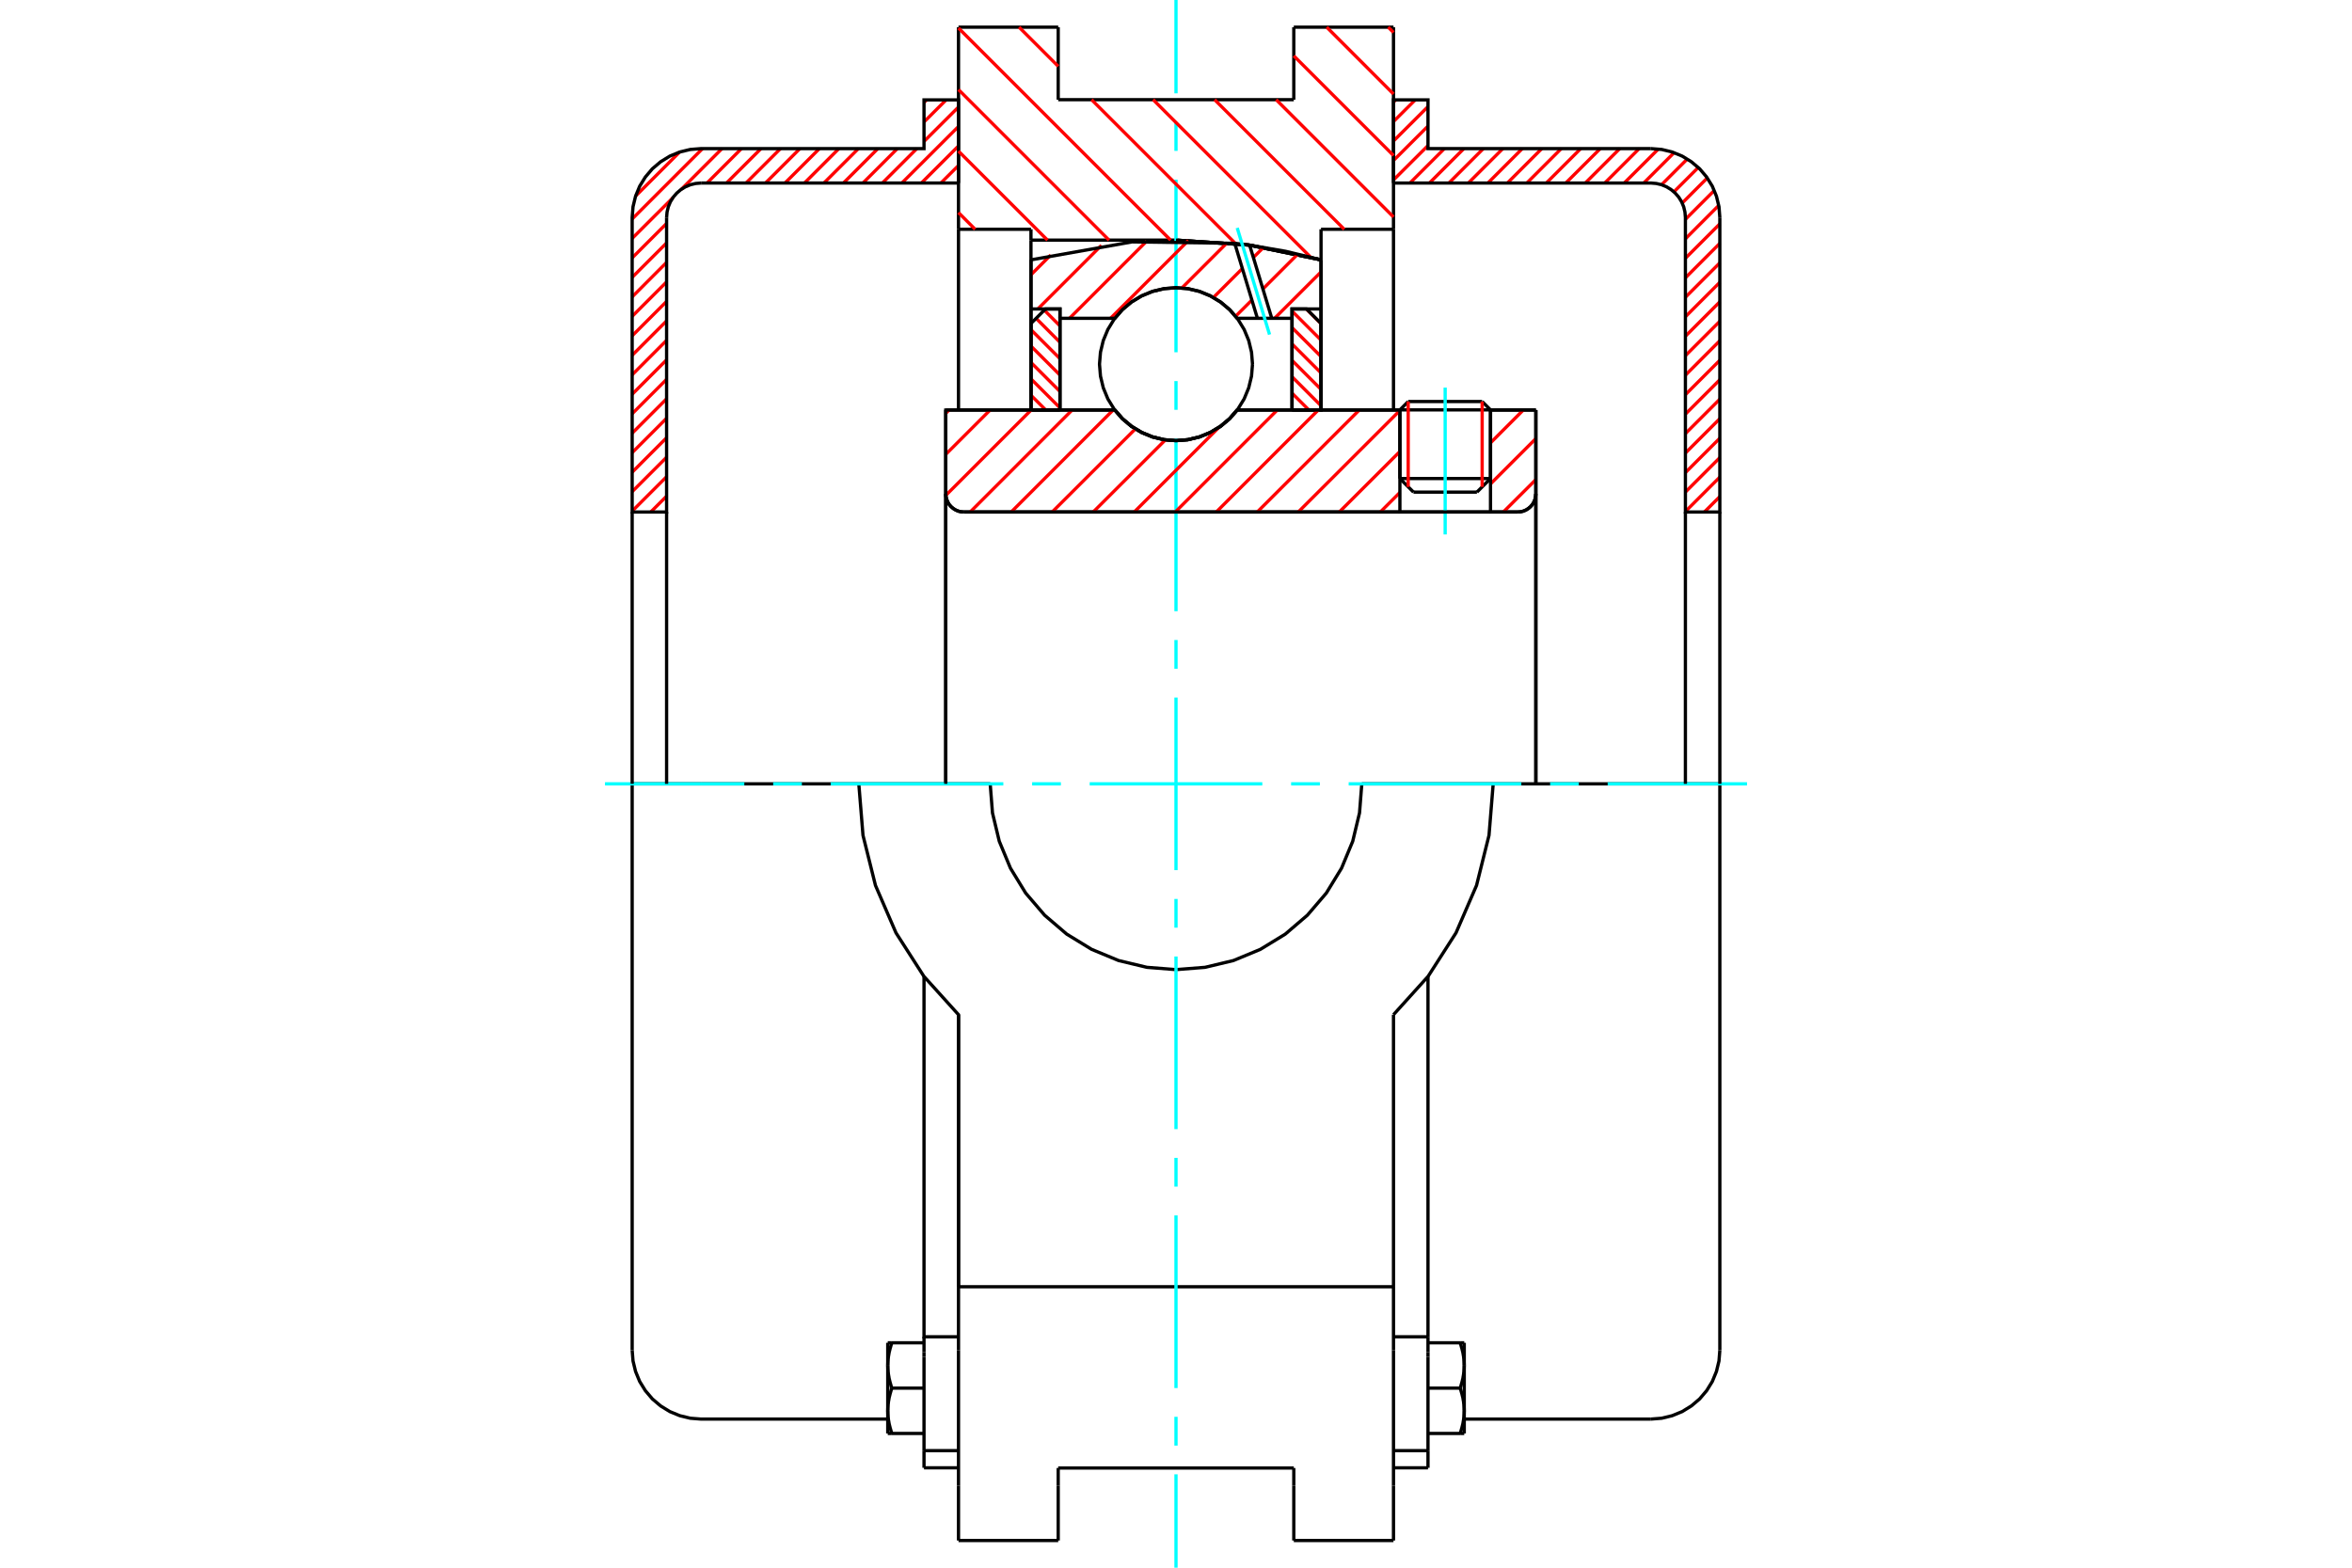 <?xml version="1.0" standalone="no"?>
<!DOCTYPE svg PUBLIC "-//W3C//DTD SVG 1.1//EN"
	"http://www.w3.org/Graphics/SVG/1.1/DTD/svg11.dtd">
<svg xmlns="http://www.w3.org/2000/svg" height="100%" width="100%" viewBox="0 0 36000 24000">
	<rect x="-1800" y="-1200" width="39600" height="26400" style="fill:#FFF"/>
	<g style="fill:none; fill-rule:evenodd" transform="matrix(1 0 0 1 0 0)">
		<g style="fill:none; stroke:#000; stroke-width:50; shape-rendering:geometricPrecision">
			<line x1="22814" y1="6275" x2="21427" y2="6275"/>
			<line x1="21554" y1="6147" x2="22686" y2="6147"/>
			<line x1="21427" y1="7326" x2="22814" y2="7326"/>
			<line x1="22606" y1="7534" x2="21635" y2="7534"/>
			<polyline points="23230,7838 23273,7835 23316,7825 23356,7808 23393,7785 23426,7757 23455,7724 23477,7687 23494,7646 23504,7604 23508,7561"/>
			<line x1="23508" y1="6277" x2="23508" y2="7561"/>
			<line x1="22814" y1="6277" x2="23508" y2="6277"/>
			<line x1="18936" y1="6277" x2="21427" y2="6277"/>
			<polyline points="17064,6277 17183,6413 17322,6529 17477,6622 17644,6690 17820,6732 18000,6746 18180,6732 18356,6690 18523,6622 18678,6529 18817,6413 18936,6277"/>
			<line x1="14476" y1="6277" x2="17064" y2="6277"/>
			<line x1="14476" y1="7561" x2="14476" y2="6277"/>
			<polyline points="14476,7561 14480,7604 14490,7646 14507,7687 14529,7724 14558,7757 14591,7785 14628,7808 14668,7825 14710,7835 14754,7838"/>
			<line x1="23230" y1="7838" x2="14754" y2="7838"/>
			<line x1="23508" y1="7561" x2="23508" y2="12000"/>
			<line x1="14476" y1="7561" x2="14476" y2="12000"/>
			<line x1="21554" y1="6147" x2="21427" y2="6275"/>
			<line x1="22814" y1="6275" x2="22686" y2="6147"/>
			<line x1="22606" y1="7534" x2="22814" y2="7326"/>
			<line x1="21427" y1="7326" x2="21635" y2="7534"/>
			<line x1="21427" y1="6275" x2="21427" y2="7326"/>
			<line x1="22814" y1="7326" x2="22814" y2="6275"/>
			<line x1="21329" y1="416" x2="21329" y2="3510"/>
			<line x1="19803" y1="416" x2="21329" y2="416"/>
			<line x1="19803" y1="1526" x2="19803" y2="416"/>
			<line x1="16197" y1="1526" x2="19803" y2="1526"/>
			<line x1="16197" y1="416" x2="16197" y2="1526"/>
			<line x1="14671" y1="416" x2="16197" y2="416"/>
			<line x1="14671" y1="3510" x2="14671" y2="416"/>
			<line x1="15780" y1="3510" x2="14671" y2="3510"/>
			<line x1="15780" y1="3676" x2="15780" y2="3510"/>
			<line x1="18000" y1="3676" x2="15780" y2="3676"/>
			<polyline points="20220,3978 19120,3752 18000,3676"/>
			<line x1="20220" y1="3510" x2="20220" y2="3978"/>
			<line x1="21329" y1="3510" x2="20220" y2="3510"/>
			<line x1="22855" y1="12000" x2="20844" y2="12000"/>
			<line x1="15156" y1="12000" x2="13145" y2="12000"/>
			<polyline points="15156,12000 15191,12445 15295,12879 15466,13291 15699,13672 15989,14011 16328,14301 16709,14534 17121,14705 17555,14809 18000,14844 18445,14809 18879,14705 19291,14534 19672,14301 20011,14011 20301,13672 20534,13291 20705,12879 20809,12445 20844,12000"/>
			<polyline points="13145,12000 13209,12788 13400,13555 13714,14281 14141,14947 14671,15534 14671,19699"/>
			<line x1="21329" y1="19699" x2="14671" y2="19699"/>
			<line x1="21329" y1="15534" x2="21329" y2="19699"/>
			<polyline points="21329,15534 21859,14947 22286,14281 22600,13555 22791,12788 22855,12000"/>
			<line x1="21329" y1="20671" x2="21329" y2="19699"/>
			<line x1="21329" y1="22745" x2="21329" y2="20671"/>
			<line x1="21329" y1="23584" x2="21329" y2="22745"/>
			<line x1="21329" y1="3510" x2="21329" y2="6277"/>
			<line x1="14671" y1="6277" x2="14671" y2="3510"/>
			<line x1="14671" y1="22745" x2="14671" y2="23584"/>
			<line x1="14671" y1="20671" x2="14671" y2="22745"/>
			<line x1="14671" y1="20671" x2="14671" y2="19699"/>
			<line x1="20220" y1="3978" x2="20220" y2="6272"/>
			<line x1="15780" y1="6277" x2="15780" y2="3676"/>
			<line x1="16197" y1="22745" x2="16197" y2="22474"/>
			<line x1="16197" y1="23584" x2="16197" y2="22745"/>
			<line x1="16197" y1="22474" x2="19803" y2="22474"/>
			<line x1="19803" y1="22745" x2="19803" y2="23584"/>
			<line x1="19803" y1="22474" x2="19803" y2="22745"/>
			<line x1="19803" y1="23584" x2="21329" y2="23584"/>
			<line x1="14671" y1="23584" x2="16197" y2="23584"/>
			<polyline points="20220,3978 19120,3752 18000,3676"/>
			<line x1="14143" y1="22208" x2="14143" y2="22471"/>
			<line x1="14143" y1="20772" x2="14143" y2="22208"/>
			<line x1="14143" y1="20701" x2="14143" y2="20772"/>
			<line x1="14143" y1="20465" x2="14143" y2="20701"/>
			<polyline points="14143,14950 14143,20465 14671,20465"/>
			<polyline points="13588,21598 13588,21607 13589,21617 13589,21626 13589,21636 13590,21645 13590,21655 13591,21664 13592,21674 13592,21683 13593,21693 13594,21702 13596,21712 13597,21721 13598,21731 13600,21741 13601,21750 13603,21760 13605,21770 13606,21779 13608,21789 13610,21799 13612,21809 13615,21819 13617,21829 13620,21839 13622,21849 13625,21860 13628,21870 13631,21880 13634,21891 13637,21901 13640,21912 13643,21923 13647,21934 13650,21945"/>
			<line x1="13588" y1="21945" x2="13588" y2="21598"/>
			<line x1="13650" y1="21945" x2="13588" y2="21945"/>
			<polyline points="13588,20904 13588,20914 13589,20923 13589,20933 13589,20942 13590,20952 13590,20961 13591,20971 13592,20980 13592,20990 13593,20999 13594,21009 13596,21018 13597,21028 13598,21037 13600,21047 13601,21057 13603,21066 13605,21076 13606,21086 13608,21096 13610,21106 13612,21115 13615,21125 13617,21135 13620,21146 13622,21156 13625,21166 13628,21176 13631,21187 13634,21197 13637,21208 13640,21218 13643,21229 13647,21240 13650,21251"/>
			<line x1="13588" y1="21598" x2="13588" y2="20904"/>
			<polyline points="13650,21251 13647,21262 13643,21273 13640,21284 13637,21294 13634,21305 13631,21315 13628,21326 13625,21336 13622,21346 13620,21356 13617,21366 13615,21377 13612,21386 13610,21396 13608,21406 13606,21416 13605,21426 13603,21436 13601,21445 13600,21455 13598,21465 13597,21474 13596,21484 13594,21493 13593,21503 13592,21512 13592,21522 13591,21531 13590,21541 13590,21550 13589,21560 13589,21569 13589,21579 13588,21588 13588,21598"/>
			<line x1="13588" y1="20557" x2="13650" y2="20557"/>
			<line x1="13588" y1="20904" x2="13588" y2="20557"/>
			<polyline points="13650,20557 13647,20568 13643,20579 13640,20590 13637,20601 13634,20611 13631,20622 13628,20632 13625,20642 13622,20653 13620,20663 13617,20673 13615,20683 13612,20693 13610,20703 13608,20713 13606,20722 13605,20732 13603,20742 13601,20752 13600,20761 13598,20771 13597,20780 13596,20790 13594,20800 13593,20809 13592,20819 13592,20828 13591,20838 13590,20847 13590,20857 13589,20866 13589,20876 13589,20885 13588,20895 13588,20904"/>
			<line x1="14143" y1="21251" x2="13650" y2="21251"/>
			<line x1="14143" y1="20557" x2="13650" y2="20557"/>
			<line x1="14143" y1="21945" x2="13650" y2="21945"/>
			<line x1="10731" y1="12000" x2="9676" y2="12000"/>
			<line x1="13145" y1="12000" x2="10731" y2="12000"/>
			<line x1="9676" y1="12000" x2="9676" y2="20671"/>
			<line x1="14671" y1="15534" x2="14671" y2="19699"/>
			<line x1="14143" y1="22471" x2="14671" y2="22471"/>
			<line x1="14143" y1="22208" x2="14671" y2="22208"/>
			<polyline points="9676,20671 9689,20835 9728,20996 9791,21149 9878,21290 9985,21416 10111,21523 10252,21610 10405,21673 10566,21712 10731,21725 13588,21725"/>
			<line x1="21857" y1="22471" x2="21857" y2="22208"/>
			<line x1="21329" y1="20465" x2="21857" y2="20465"/>
			<line x1="21857" y1="20701" x2="21857" y2="20465"/>
			<line x1="21857" y1="20772" x2="21857" y2="20701"/>
			<line x1="21857" y1="22208" x2="21857" y2="20772"/>
			<line x1="21857" y1="20465" x2="21857" y2="14950"/>
			<line x1="22350" y1="20557" x2="22412" y2="20557"/>
			<polyline points="22412,20904 22412,20895 22411,20885 22411,20876 22411,20866 22410,20857 22410,20847 22409,20838 22408,20828 22408,20819 22407,20809 22406,20800 22404,20790 22403,20780 22402,20771 22400,20761 22399,20752 22397,20742 22395,20732 22394,20722 22392,20713 22390,20703 22388,20693 22385,20683 22383,20673 22380,20663 22378,20653 22375,20642 22372,20632 22369,20622 22366,20611 22363,20601 22360,20590 22357,20579 22353,20568 22350,20557"/>
			<line x1="22412" y1="20557" x2="22412" y2="20904"/>
			<polyline points="22412,21598 22412,21588 22411,21579 22411,21569 22411,21560 22410,21550 22410,21541 22409,21531 22408,21522 22408,21512 22407,21503 22406,21493 22404,21484 22403,21474 22402,21465 22400,21455 22399,21445 22397,21436 22395,21426 22394,21416 22392,21406 22390,21396 22388,21386 22385,21377 22383,21366 22380,21356 22378,21346 22375,21336 22372,21326 22369,21315 22366,21305 22363,21294 22360,21284 22357,21273 22353,21262 22350,21251"/>
			<line x1="22412" y1="20904" x2="22412" y2="21598"/>
			<polyline points="22350,21251 22353,21240 22357,21229 22360,21218 22363,21208 22366,21197 22369,21187 22372,21176 22375,21166 22378,21156 22380,21146 22383,21135 22385,21125 22388,21115 22390,21106 22392,21096 22394,21086 22395,21076 22397,21066 22399,21057 22400,21047 22402,21037 22403,21028 22404,21018 22406,21009 22407,20999 22408,20990 22408,20980 22409,20971 22410,20961 22410,20952 22411,20942 22411,20933 22411,20923 22412,20914 22412,20904"/>
			<line x1="22412" y1="21945" x2="22350" y2="21945"/>
			<line x1="22412" y1="21598" x2="22412" y2="21945"/>
			<polyline points="22350,21945 22353,21934 22357,21923 22360,21912 22363,21901 22366,21891 22369,21880 22372,21870 22375,21860 22378,21849 22380,21839 22383,21829 22385,21819 22388,21809 22390,21799 22392,21789 22394,21779 22395,21770 22397,21760 22399,21750 22400,21741 22402,21731 22403,21721 22404,21712 22406,21702 22407,21693 22408,21683 22408,21674 22409,21664 22410,21655 22410,21645 22411,21636 22411,21626 22411,21617 22412,21607 22412,21598"/>
			<line x1="21857" y1="21945" x2="22350" y2="21945"/>
			<line x1="21857" y1="21251" x2="22350" y2="21251"/>
			<line x1="21857" y1="20557" x2="22350" y2="20557"/>
			<polyline points="26324,12000 25269,12000 22855,12000"/>
			<line x1="26324" y1="20671" x2="26324" y2="12000"/>
			<line x1="21329" y1="22471" x2="21857" y2="22471"/>
			<line x1="21329" y1="22208" x2="21857" y2="22208"/>
			<polyline points="25269,21725 25434,21712 25595,21673 25748,21610 25889,21523 26015,21416 26122,21290 26209,21149 26272,20996 26311,20835 26324,20671"/>
			<line x1="22412" y1="21725" x2="25269" y2="21725"/>
		</g>
		<g style="fill:none; stroke:#0FF; stroke-width:50; shape-rendering:geometricPrecision">
			<line x1="22120" y1="8182" x2="22120" y2="5934"/>
			<line x1="9260" y1="12000" x2="11393" y2="12000"/>
			<line x1="11834" y1="12000" x2="12274" y2="12000"/>
			<line x1="12714" y1="12000" x2="15357" y2="12000"/>
			<line x1="15798" y1="12000" x2="16238" y2="12000"/>
			<line x1="16679" y1="12000" x2="19321" y2="12000"/>
			<line x1="19762" y1="12000" x2="20202" y2="12000"/>
			<line x1="20643" y1="12000" x2="23286" y2="12000"/>
			<line x1="23726" y1="12000" x2="24166" y2="12000"/>
			<line x1="24607" y1="12000" x2="26740" y2="12000"/>
			<line x1="18000" y1="24000" x2="18000" y2="22571"/>
			<line x1="18000" y1="22131" x2="18000" y2="21690"/>
			<line x1="18000" y1="21250" x2="18000" y2="18607"/>
			<line x1="18000" y1="18166" x2="18000" y2="17726"/>
			<line x1="18000" y1="17286" x2="18000" y2="14643"/>
			<line x1="18000" y1="14202" x2="18000" y2="13762"/>
			<line x1="18000" y1="13321" x2="18000" y2="10679"/>
			<line x1="18000" y1="10238" x2="18000" y2="9798"/>
			<line x1="18000" y1="9357" x2="18000" y2="6714"/>
			<line x1="18000" y1="6274" x2="18000" y2="5834"/>
			<line x1="18000" y1="5393" x2="18000" y2="2750"/>
			<line x1="18000" y1="2310" x2="18000" y2="1869"/>
			<line x1="18000" y1="1429" x2="18000" y2="0"/>
		</g>
		<g style="fill:none; stroke:#F00; stroke-width:50; shape-rendering:geometricPrecision">
			<line x1="26324" y1="7602" x2="26088" y2="7838"/>
			<line x1="26324" y1="7304" x2="25797" y2="7831"/>
			<line x1="26324" y1="7006" x2="25797" y2="7533"/>
			<line x1="26324" y1="6708" x2="25797" y2="7235"/>
			<line x1="26324" y1="6409" x2="25797" y2="6936"/>
			<line x1="26324" y1="6111" x2="25797" y2="6638"/>
			<line x1="26324" y1="5813" x2="25797" y2="6340"/>
			<line x1="26324" y1="5515" x2="25797" y2="6042"/>
			<line x1="26324" y1="5216" x2="25797" y2="5744"/>
			<line x1="26324" y1="4918" x2="25797" y2="5445"/>
			<line x1="26324" y1="4620" x2="25797" y2="5147"/>
			<line x1="26324" y1="4322" x2="25797" y2="4849"/>
			<line x1="26324" y1="4024" x2="25797" y2="4551"/>
			<line x1="26324" y1="3725" x2="25797" y2="4253"/>
			<line x1="26324" y1="3427" x2="25797" y2="3954"/>
			<line x1="26307" y1="3145" x2="25797" y2="3656"/>
			<line x1="26239" y1="2916" x2="25797" y2="3358"/>
			<line x1="26132" y1="2724" x2="25748" y2="3108"/>
			<line x1="25994" y1="2564" x2="25621" y2="2937"/>
			<line x1="25826" y1="2434" x2="25432" y2="2828"/>
			<line x1="25624" y1="2337" x2="25159" y2="2802"/>
			<line x1="25382" y1="2282" x2="24861" y2="2802"/>
			<line x1="25090" y1="2275" x2="24563" y2="2802"/>
			<line x1="24792" y1="2275" x2="24265" y2="2802"/>
			<line x1="24494" y1="2275" x2="23966" y2="2802"/>
			<line x1="24195" y1="2275" x2="23668" y2="2802"/>
			<line x1="23897" y1="2275" x2="23370" y2="2802"/>
			<line x1="23599" y1="2275" x2="23072" y2="2802"/>
			<line x1="23301" y1="2275" x2="22774" y2="2802"/>
			<line x1="23003" y1="2275" x2="22475" y2="2802"/>
			<line x1="22704" y1="2275" x2="22177" y2="2802"/>
			<line x1="22406" y1="2275" x2="21879" y2="2802"/>
			<line x1="22108" y1="2275" x2="21581" y2="2802"/>
			<line x1="21857" y1="2228" x2="21329" y2="2755"/>
			<line x1="21857" y1="1930" x2="21329" y2="2457"/>
			<line x1="21857" y1="1632" x2="21329" y2="2159"/>
			<line x1="21662" y1="1529" x2="21329" y2="1861"/>
			<line x1="21364" y1="1529" x2="21329" y2="1563"/>
		</g>
		<g style="fill:none; stroke:#000; stroke-width:50; shape-rendering:geometricPrecision">
			<polyline points="21329,2802 21329,1529 21857,1529 21857,2275 25269,2275"/>
			<polyline points="26324,3329 26311,3165 26272,3004 26209,2851 26122,2710 26015,2584 25889,2477 25748,2390 25595,2327 25434,2288 25269,2275"/>
			<polyline points="26324,3329 26324,7838 25797,7838 25797,3329 25790,3247 25771,3167 25739,3090 25696,3020 25642,2957 25579,2903 25509,2860 25432,2828 25352,2809 25269,2802 21329,2802"/>
			<line x1="26324" y1="12000" x2="26324" y2="7838"/>
			<line x1="25797" y1="7838" x2="25797" y2="12000"/>
		</g>
		<g style="fill:none; stroke:#F00; stroke-width:50; shape-rendering:geometricPrecision">
			<line x1="10203" y1="7596" x2="9961" y2="7838"/>
			<line x1="10203" y1="7298" x2="9676" y2="7825"/>
			<line x1="14671" y1="2533" x2="14401" y2="2802"/>
			<line x1="10203" y1="7000" x2="9676" y2="7527"/>
			<line x1="14671" y1="2234" x2="14103" y2="2802"/>
			<line x1="10203" y1="6701" x2="9676" y2="7229"/>
			<line x1="14671" y1="1936" x2="13804" y2="2802"/>
			<line x1="10203" y1="6403" x2="9676" y2="6930"/>
			<line x1="14671" y1="1638" x2="14143" y2="2165"/>
			<line x1="14033" y1="2275" x2="13506" y2="2802"/>
			<line x1="10203" y1="6105" x2="9676" y2="6632"/>
			<line x1="14482" y1="1529" x2="14143" y2="1867"/>
			<line x1="13735" y1="2275" x2="13208" y2="2802"/>
			<line x1="10203" y1="5807" x2="9676" y2="6334"/>
			<line x1="14184" y1="1529" x2="14143" y2="1569"/>
			<line x1="13437" y1="2275" x2="12910" y2="2802"/>
			<line x1="10203" y1="5509" x2="9676" y2="6036"/>
			<line x1="13139" y1="2275" x2="12611" y2="2802"/>
			<line x1="10203" y1="5210" x2="9676" y2="5738"/>
			<line x1="12840" y1="2275" x2="12313" y2="2802"/>
			<line x1="10203" y1="4912" x2="9676" y2="5439"/>
			<line x1="12542" y1="2275" x2="12015" y2="2802"/>
			<line x1="10203" y1="4614" x2="9676" y2="5141"/>
			<line x1="12244" y1="2275" x2="11717" y2="2802"/>
			<line x1="10203" y1="4316" x2="9676" y2="4843"/>
			<line x1="11946" y1="2275" x2="11419" y2="2802"/>
			<line x1="10203" y1="4017" x2="9676" y2="4545"/>
			<line x1="11648" y1="2275" x2="11120" y2="2802"/>
			<line x1="10203" y1="3719" x2="9676" y2="4246"/>
			<line x1="11349" y1="2275" x2="10822" y2="2802"/>
			<line x1="10203" y1="3421" x2="9676" y2="3948"/>
			<line x1="11051" y1="2275" x2="10429" y2="2898"/>
			<line x1="10299" y1="3028" x2="9676" y2="3650"/>
			<line x1="10753" y1="2275" x2="9676" y2="3352"/>
			<line x1="10402" y1="2328" x2="9729" y2="3001"/>
		</g>
		<g style="fill:none; stroke:#000; stroke-width:50; shape-rendering:geometricPrecision">
			<polyline points="14671,2802 14671,1529 14143,1529 14143,2275 10731,2275 10566,2288 10405,2327 10252,2390 10111,2477 9985,2584 9878,2710 9791,2851 9728,3004 9689,3165 9676,3329 9676,7838 10203,7838 10203,3329"/>
			<polyline points="10731,2802 10648,2809 10568,2828 10491,2860 10421,2903 10358,2957 10304,3020 10261,3090 10229,3167 10210,3247 10203,3329"/>
			<line x1="10731" y1="2802" x2="14671" y2="2802"/>
			<line x1="9676" y1="12000" x2="9676" y2="7838"/>
			<line x1="10203" y1="7838" x2="10203" y2="12000"/>
		</g>
		<g style="fill:none; stroke:#F00; stroke-width:50; shape-rendering:geometricPrecision">
			<line x1="21248" y1="416" x2="21329" y2="497"/>
			<line x1="20307" y1="416" x2="21329" y2="1439"/>
			<line x1="19803" y1="855" x2="21329" y2="2381"/>
			<line x1="19533" y1="1526" x2="21329" y2="3322"/>
			<line x1="18591" y1="1526" x2="20575" y2="3510"/>
			<line x1="17650" y1="1526" x2="20063" y2="3940"/>
			<line x1="15598" y1="416" x2="16197" y2="1015"/>
			<line x1="16708" y1="1526" x2="18913" y2="3731"/>
			<line x1="14671" y1="430" x2="17917" y2="3676"/>
			<line x1="14671" y1="1372" x2="16975" y2="3676"/>
			<line x1="14671" y1="2314" x2="16033" y2="3676"/>
			<line x1="14671" y1="3255" x2="14925" y2="3510"/>
		</g>
		<g style="fill:none; stroke:#000; stroke-width:50; shape-rendering:geometricPrecision">
			<polyline points="20220,3978 19120,3752 18000,3676"/>
		</g>
		<g style="fill:none; stroke:#F00; stroke-width:50; shape-rendering:geometricPrecision">
			<line x1="22686" y1="6147" x2="22686" y2="7454"/>
			<line x1="21554" y1="7454" x2="21554" y2="6147"/>
			<line x1="15780" y1="6051" x2="16006" y2="6277"/>
			<line x1="15780" y1="5800" x2="16224" y2="6244"/>
			<line x1="15780" y1="5549" x2="16224" y2="5993"/>
			<line x1="15780" y1="5298" x2="16224" y2="5742"/>
			<line x1="15780" y1="5047" x2="16224" y2="5491"/>
			<line x1="15859" y1="4874" x2="16224" y2="5240"/>
			<line x1="15984" y1="4748" x2="16224" y2="4989"/>
			<line x1="16217" y1="4730" x2="16224" y2="4738"/>
		</g>
		<g style="fill:none; stroke:#000; stroke-width:50; shape-rendering:geometricPrecision">
			<polyline points="16224,6277 16224,4730 16002,4730 15780,4952 15780,6277 16224,6277"/>
		</g>
		<g style="fill:none; stroke:#F00; stroke-width:50; shape-rendering:geometricPrecision">
			<line x1="19994" y1="4730" x2="20220" y2="4956"/>
			<line x1="19776" y1="4763" x2="20220" y2="5207"/>
			<line x1="19776" y1="5015" x2="20220" y2="5459"/>
			<line x1="19776" y1="5266" x2="20220" y2="5710"/>
			<line x1="19776" y1="5517" x2="20220" y2="5961"/>
			<line x1="19776" y1="5768" x2="20220" y2="6212"/>
			<line x1="19776" y1="6019" x2="20034" y2="6277"/>
			<line x1="19776" y1="6270" x2="19783" y2="6277"/>
		</g>
		<g style="fill:none; stroke:#000; stroke-width:50; shape-rendering:geometricPrecision">
			<polyline points="19776,6277 19776,4730 19998,4730 20220,4952 20220,6277 19776,6277"/>
			<polyline points="19171,5575 19156,5392 19113,5213 19043,5044 18947,4887 18828,4747 18688,4628 18531,4532 18362,4462 18183,4419 18000,4405 17817,4419 17638,4462 17469,4532 17312,4628 17172,4747 17053,4887 16957,5044 16887,5213 16844,5392 16829,5575 16844,5758 16887,5937 16957,6107 17053,6263 17172,6403 17312,6522 17469,6618 17638,6688 17817,6731 18000,6746 18183,6731 18362,6688 18531,6618 18688,6522 18828,6403 18947,6263 19043,6107 19113,5937 19156,5758 19171,5575"/>
		</g>
		<g style="fill:none; stroke:#F00; stroke-width:50; shape-rendering:geometricPrecision">
			<line x1="20220" y1="4163" x2="19509" y2="4873"/>
			<line x1="19863" y1="3891" x2="19330" y2="4424"/>
			<line x1="19162" y1="4593" x2="18912" y2="4842"/>
			<line x1="19339" y1="3788" x2="19184" y2="3942"/>
			<line x1="19016" y1="4111" x2="18572" y2="4555"/>
			<line x1="18783" y1="3716" x2="18090" y2="4409"/>
			<line x1="18189" y1="3682" x2="16998" y2="4873"/>
			<line x1="17551" y1="3692" x2="16370" y2="4873"/>
			<line x1="16859" y1="3756" x2="15885" y2="4730"/>
			<line x1="16083" y1="3904" x2="15780" y2="4207"/>
		</g>
		<g style="fill:none; stroke:#000; stroke-width:50; shape-rendering:geometricPrecision">
			<polyline points="15780,6277 15780,4730 15780,3978"/>
			<polyline points="18899,3725 17328,3703 15780,3978"/>
			<polyline points="19127,3753 19013,3738 18899,3725"/>
			<polyline points="20220,3978 19677,3847 19127,3753"/>
			<polyline points="20220,3978 20220,4730 19776,4730 19776,4873 19776,6277"/>
			<polyline points="19776,4873 19466,4873 19246,4873 18936,4873 18817,4737 18678,4621 18523,4528 18356,4460 18180,4419 18000,4405 17820,4419 17644,4460 17477,4528 17322,4621 17183,4737 17064,4873 16224,4873 16224,6277"/>
			<polyline points="16224,4873 16224,4730 15780,4730"/>
			<line x1="20220" y1="4730" x2="20220" y2="6277"/>
		</g>
		<g style="fill:none; stroke:#0FF; stroke-width:50; shape-rendering:geometricPrecision">
			<line x1="19432" y1="5122" x2="18937" y2="3489"/>
		</g>
		<g style="fill:none; stroke:#000; stroke-width:50; shape-rendering:geometricPrecision">
			<line x1="19246" y1="4873" x2="18899" y2="3725"/>
			<line x1="19466" y1="4873" x2="19127" y2="3753"/>
		</g>
		<g style="fill:none; stroke:#F00; stroke-width:50; shape-rendering:geometricPrecision">
			<line x1="23508" y1="7342" x2="23011" y2="7838"/>
			<line x1="23508" y1="6714" x2="22814" y2="7408"/>
			<line x1="23316" y1="6277" x2="22814" y2="6780"/>
			<line x1="21427" y1="7539" x2="21128" y2="7838"/>
			<line x1="21427" y1="6912" x2="20500" y2="7838"/>
			<line x1="21427" y1="6284" x2="19872" y2="7838"/>
			<line x1="20805" y1="6277" x2="19244" y2="7838"/>
			<line x1="20177" y1="6277" x2="18617" y2="7838"/>
			<line x1="19550" y1="6277" x2="17989" y2="7838"/>
			<line x1="18653" y1="6546" x2="17361" y2="7838"/>
			<line x1="17838" y1="6734" x2="16733" y2="7838"/>
			<line x1="17378" y1="6566" x2="16105" y2="7838"/>
			<line x1="17038" y1="6277" x2="15478" y2="7838"/>
			<line x1="16410" y1="6277" x2="14850" y2="7838"/>
			<line x1="15783" y1="6277" x2="14477" y2="7583"/>
			<line x1="15155" y1="6277" x2="14476" y2="6956"/>
			<line x1="14527" y1="6277" x2="14476" y2="6328"/>
		</g>
		<g style="fill:none; stroke:#000; stroke-width:50; shape-rendering:geometricPrecision">
			<line x1="23508" y1="12000" x2="23508" y2="6277"/>
			<polyline points="23230,7838 23273,7835 23316,7825 23356,7808 23393,7785 23426,7757 23455,7724 23477,7687 23494,7646 23504,7604 23508,7561"/>
			<polyline points="23230,7838 22814,7838 22814,6277"/>
			<polyline points="22814,7838 21427,7838 21427,6277"/>
			<line x1="21427" y1="7838" x2="14754" y2="7838"/>
			<polyline points="14476,7561 14480,7604 14490,7646 14507,7687 14529,7724 14558,7757 14591,7785 14628,7808 14668,7825 14710,7835 14754,7838"/>
			<polyline points="14476,7561 14476,6277 14920,6277 17064,6277 17183,6413 17322,6529 17477,6622 17644,6690 17820,6732 18000,6746 18180,6732 18356,6690 18523,6622 18678,6529 18817,6413 18936,6277 21427,6277"/>
			<line x1="22814" y1="6277" x2="23508" y2="6277"/>
			<line x1="14476" y1="12000" x2="14476" y2="7561"/>
		</g>
	</g>
</svg>

